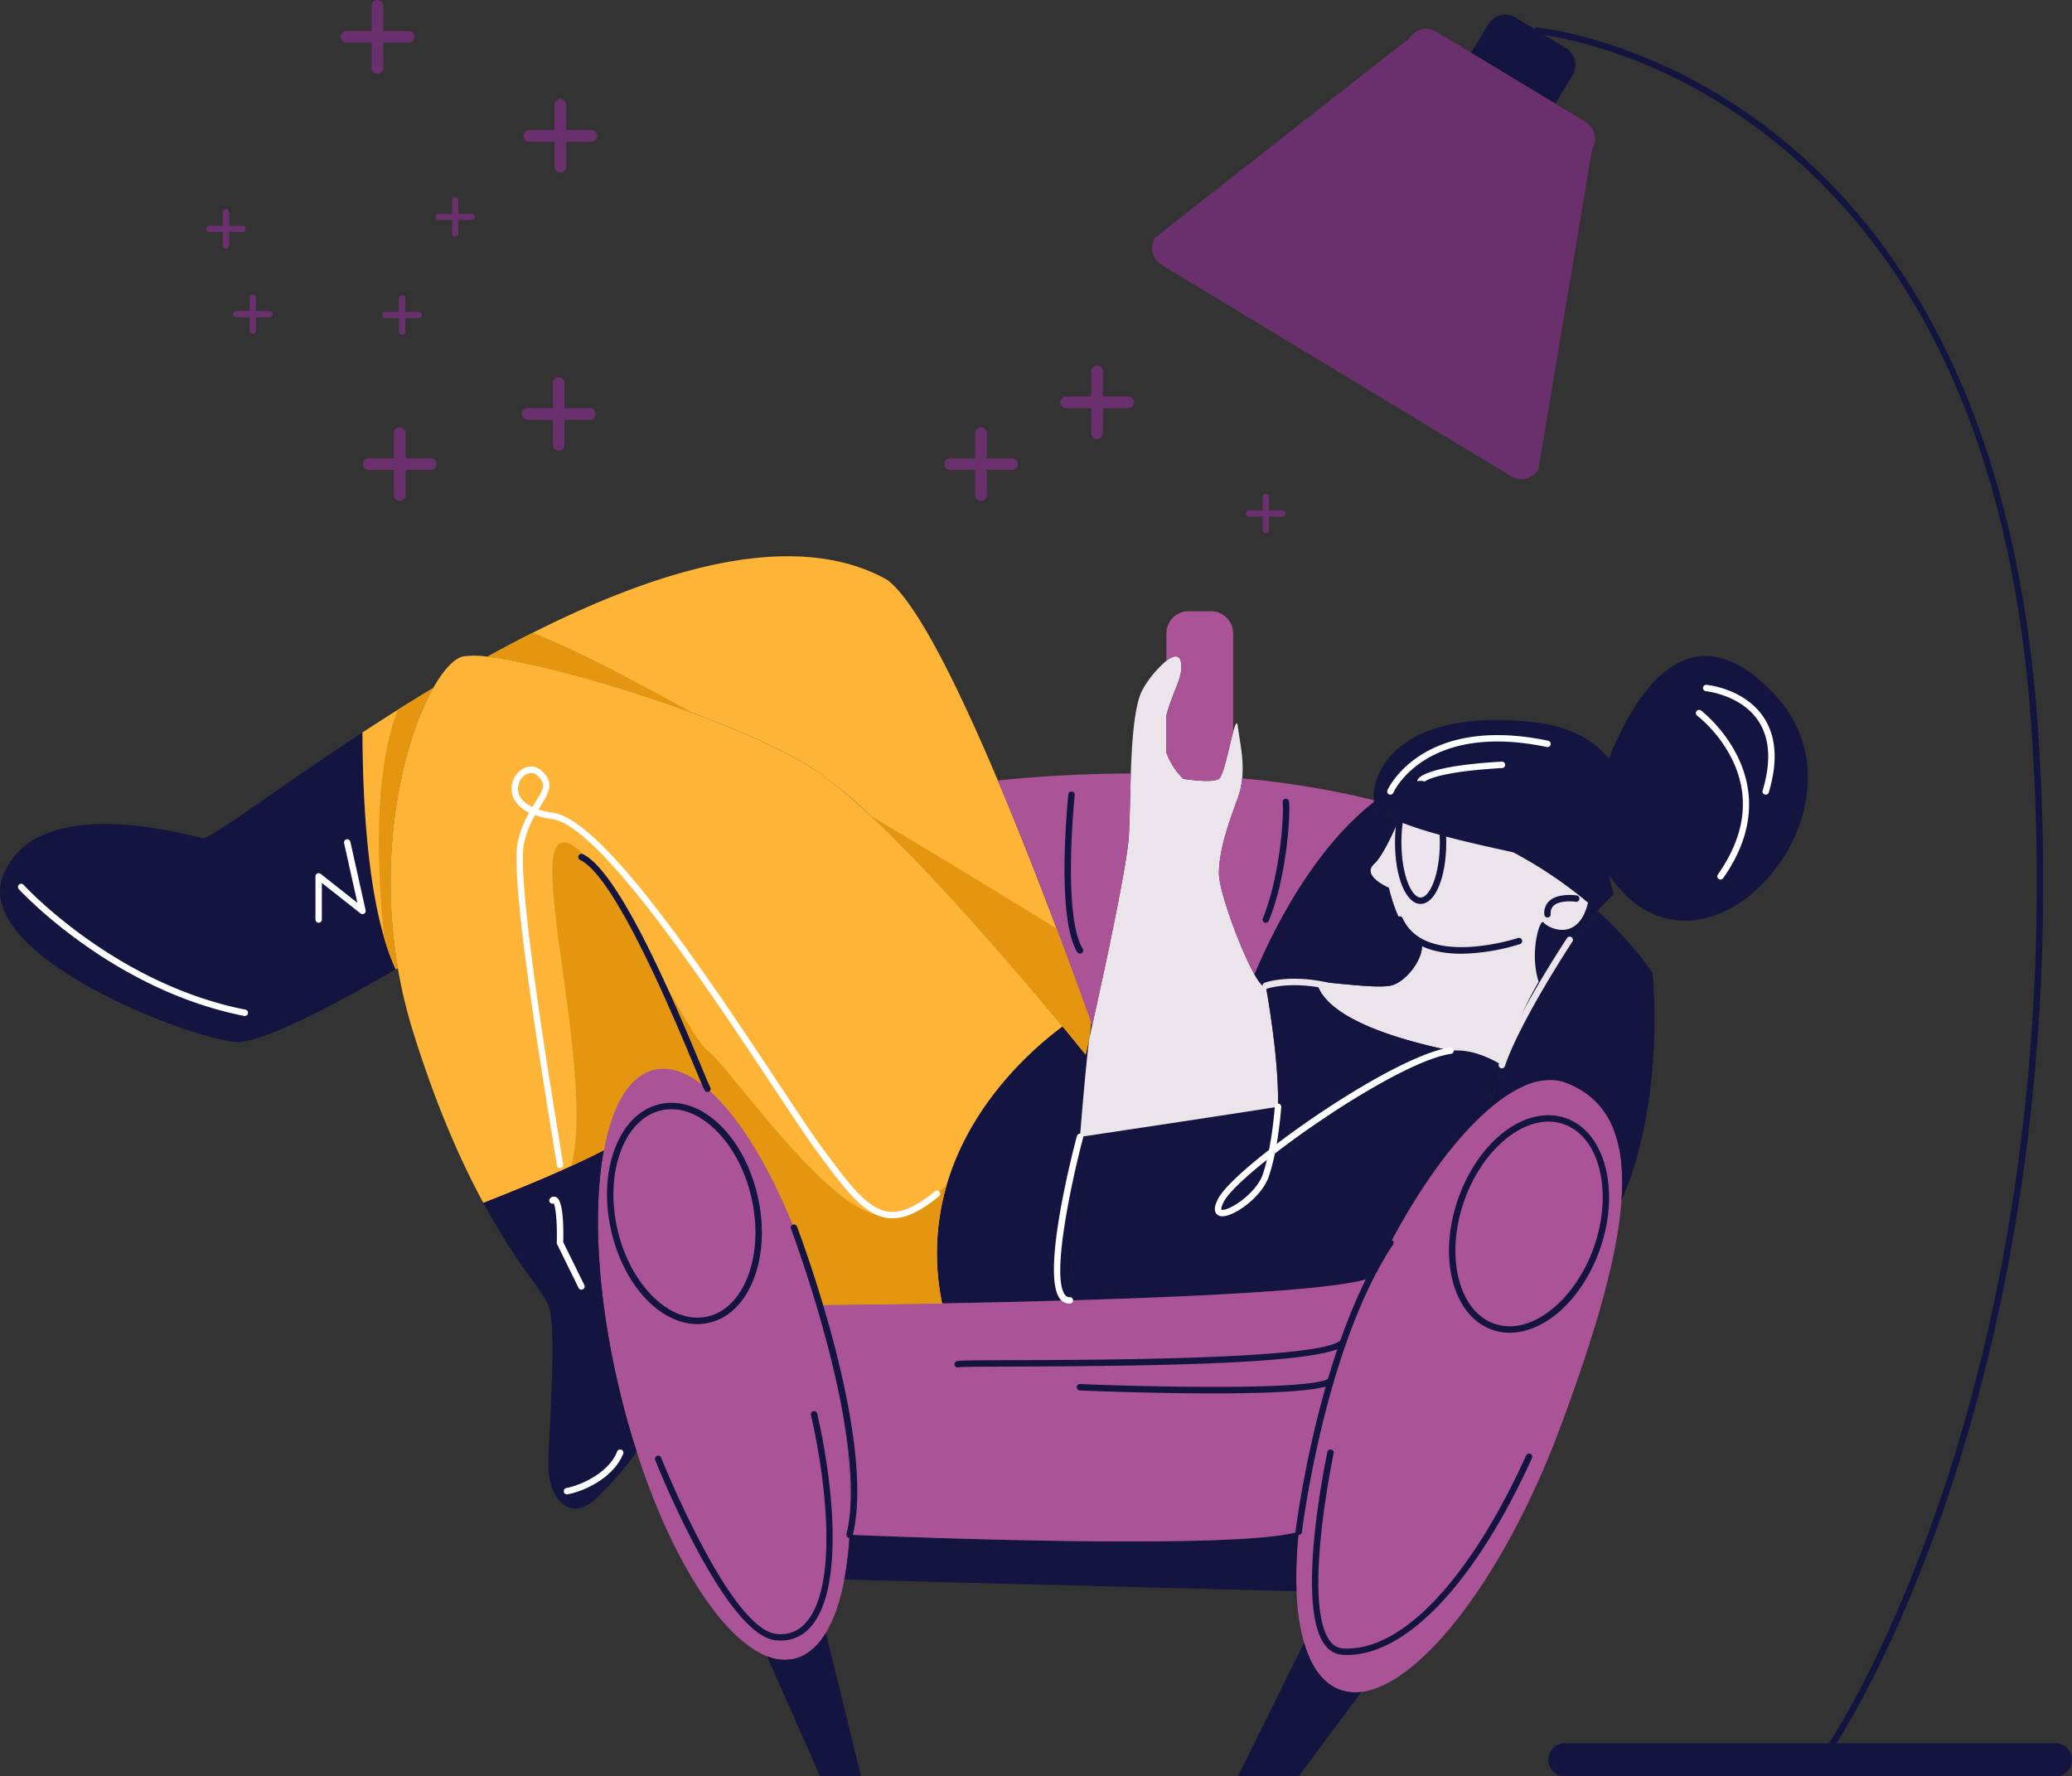 <svg id="vectorove-31" xmlns="http://www.w3.org/2000/svg" width="588.656" height="504.71" viewBox="0 0 588.656 504.71">
  <rect x="0" y="0" width="588.656" height="504.71" fill="#333333" stroke="none"/>
  <g id="Group_16005" data-name="Group 16005" transform="translate(96.757 0)">
    <path id="Path_9161" data-name="Path 9161" d="M238.973,188.414v7.139h-7.138a1.66,1.66,0,0,0,0,3.319h7.138v7.141a1.661,1.661,0,0,0,3.322,0v-7.141h7.139a1.66,1.66,0,1,0,0-3.319H242.3v-7.139a1.661,1.661,0,0,0-3.322,0Z" transform="translate(-230.177 -186.754)" fill="#69306d"/>
  </g>
  <g id="Group_16006" data-name="Group 16006" transform="translate(148.271 107.154)">
    <path id="Path_9162" data-name="Path 9162" d="M333.606,385.254v7.138h-7.141a1.66,1.66,0,0,0,0,3.32h7.141v7.141a1.66,1.66,0,0,0,3.32,0v-7.141h7.141a1.66,1.66,0,0,0,0-3.32h-7.141v-7.138a1.66,1.66,0,0,0-3.32,0Z" transform="translate(-324.807 -383.595)" fill="#69306d"/>
  </g>
  <g id="Group_16007" data-name="Group 16007" transform="translate(268.233 121.406)">
    <path id="Path_9163" data-name="Path 9163" d="M553.975,411.435v7.138h-7.141a1.66,1.66,0,0,0,0,3.32h7.141v7.14a1.66,1.66,0,0,0,3.32,0v-7.14h7.141a1.66,1.66,0,0,0,0-3.32H557.3v-7.138a1.66,1.66,0,0,0-3.32,0Z" transform="translate(-545.176 -409.776)" fill="#69306d"/>
  </g>
  <g id="Group_16008" data-name="Group 16008" transform="translate(148.736 28.142)">
    <path id="Path_9164" data-name="Path 9164" d="M334.46,240.109v7.139h-7.138a1.66,1.66,0,1,0,0,3.32h7.138v7.139a1.66,1.66,0,1,0,3.32,0v-7.139h7.141a1.66,1.66,0,0,0,0-3.32H337.78v-7.139a1.66,1.66,0,0,0-3.32,0Z" transform="translate(-325.661 -238.45)" fill="#69306d"/>
  </g>
  <g id="Group_16009" data-name="Group 16009" transform="translate(301.205 103.852)">
    <path id="Path_9165" data-name="Path 9165" d="M614.545,379.187v7.139h-7.138a1.66,1.66,0,1,0,0,3.32h7.138v7.139a1.66,1.66,0,1,0,3.32,0v-7.139h7.141a1.66,1.66,0,0,0,0-3.32h-7.141v-7.139a1.66,1.66,0,0,0-3.32,0Z" transform="translate(-605.746 -377.528)" fill="#69306d"/>
  </g>
  <g id="Group_16010" data-name="Group 16010" transform="translate(103.094 121.406)">
    <path id="Path_9166" data-name="Path 9166" d="M253.937,429.033V421.9h7.141a1.66,1.66,0,0,0,0-3.32h-7.141v-7.141a1.66,1.66,0,0,0-3.32,0v7.141h-7.14a1.66,1.66,0,0,0,0,3.32h7.14v7.138a1.66,1.66,0,0,0,3.32,0Z" transform="translate(-241.817 -409.776)" fill="#69306d"/>
  </g>
  <g id="Group_16011" data-name="Group 16011" transform="translate(123.728 55.993)">
    <path id="Path_9167" data-name="Path 9167" d="M290.06,294.334h-3.833V290.5a.891.891,0,0,0-1.782,0v3.832h-3.833a.891.891,0,0,0,0,1.783h3.833v3.832a.891.891,0,1,0,1.782,0v-3.832h3.833a.891.891,0,0,0,0-1.783Z" transform="translate(-279.722 -289.612)" fill="#69306d"/>
  </g>
  <g id="Group_16012" data-name="Group 16012" transform="translate(354.001 140.292)">
    <path id="Path_9168" data-name="Path 9168" d="M713.069,449.19h-3.833v-3.832a.891.891,0,0,0-1.782,0v3.832h-3.833a.891.891,0,0,0,0,1.783h3.833v3.832a.891.891,0,1,0,1.782,0v-3.832h3.833a.891.891,0,0,0,0-1.783Z" transform="translate(-702.731 -444.468)" fill="#69306d"/>
  </g>
  <g id="Group_16013" data-name="Group 16013" transform="translate(66.206 83.646)">
    <path id="Path_9169" data-name="Path 9169" d="M184.393,345.134h-3.832V341.3a.891.891,0,0,0-1.782,0v3.833h-3.833a.891.891,0,0,0,0,1.782h3.833v3.833a.891.891,0,0,0,1.782,0v-3.833h3.832a.891.891,0,0,0,0-1.782Z" transform="translate(-174.055 -340.411)" fill="#69306d"/>
  </g>
  <g id="Group_16014" data-name="Group 16014" transform="translate(108.622 83.895)">
    <path id="Path_9170" data-name="Path 9170" d="M262.311,345.593h-3.833v-3.832a.891.891,0,1,0-1.782,0v3.832h-3.833a.891.891,0,1,0,0,1.782H256.7v3.833a.891.891,0,0,0,1.782,0v-3.833h3.833a.891.891,0,0,0,0-1.782Z" transform="translate(-251.972 -340.869)" fill="#69306d"/>
  </g>
  <g id="Group_16015" data-name="Group 16015" transform="translate(58.556 59.395)">
    <path id="Path_9171" data-name="Path 9171" d="M160.894,302.367h3.832V306.2a.891.891,0,0,0,1.782,0v-3.833h3.833a.891.891,0,0,0,0-1.782h-3.833v-3.833a.891.891,0,0,0-1.782,0v3.833h-3.832a.891.891,0,0,0,0,1.782Z" transform="translate(-160.003 -295.861)" fill="#69306d"/>
  </g>
  <g id="Group_16016" data-name="Group 16016" transform="translate(169.877 303.62)">
    <path id="Path_9172" data-name="Path 9172" d="M435.994,876.942a97.006,97.006,0,0,1-1.484,12.635c-.009.028-.009.064-.019.091-1.174,6.181-2.931,11.315-5.262,15.148-2.394,3.951-5.389,6.51-8.939,7.356a12.829,12.829,0,0,1-7.756-.728c-12.772-4.989-27.219-27.6-37.041-58.143v-.009c-1.821-5.644-3.486-11.57-4.943-17.706-6.272-26.345-7.537-50.878-4.406-67.829,2.358-12.79,7.219-21.265,14.292-22.95,4.715-1.129,9.913.892,15.184,5.426,0,.009.009.009.009.018l.027.027c.191.163.373.328.556.483,11.607,10.4,23.514,32.882,31.415,60.874,0,.009.009.027.009.036.9,3.167,1.747,6.418,2.531,9.722C435.056,841.921,436.9,861.348,435.994,876.942Z" transform="translate(-364.498 -744.499)" fill="#aa5397"/>
  </g>
  <g id="Group_16017" data-name="Group 16017" transform="translate(368.263 306.816)">
    <path id="Path_9173" data-name="Path 9173" d="M821.33,784.642v.01c-1.183,16.667-7.746,38.506-17.278,64.142-15.7,42.23-39.581,73.364-56.614,75.466a12.929,12.929,0,0,1-6.163-.647c-4.743-1.765-8.111-6.445-10.114-13.318-.264-.892-.5-1.83-.719-2.8A67.653,67.653,0,0,1,729,895.657a120.52,120.52,0,0,1,.619-16.732c.009-.064.009-.127.018-.191,1.611-15.576,5.935-33.873,12.972-52.78,2.594-6.965,5.407-13.638,8.375-19.919l.009-.009c9.74-20.637,21.165-37.141,31.87-46.663.337-.3.692-.6,1.038-.9.6-.51,1.193-.992,1.784-1.456a38.1,38.1,0,0,1,7.565-4.734,17.684,17.684,0,0,1,9.149-1.829,12.035,12.035,0,0,1,2.412.492c.192.063.391.127.583.2a24.175,24.175,0,0,1,7.565,4.406c.155.146.309.283.464.419a22.649,22.649,0,0,1,5.671,8.485,37.144,37.144,0,0,1,2.312,11.3v.009A63.113,63.113,0,0,1,821.33,784.642Z" transform="translate(-728.93 -750.372)" fill="#aa5397"/>
  </g>
  <g id="Group_16018" data-name="Group 16018" transform="translate(303.941 298.459)">
    <path id="Path_9174" data-name="Path 9174" d="M733.5,739.186a120.953,120.953,0,0,0-3.432,12.28c-.346.3-.7.6-1.038.9-10.7,9.522-22.13,26.026-31.87,46.663l-.009.009c-4.789,3.733-46.929,5.826-86.382,6.982.355-10.741,1.5-29.094,2.886-46.444,15.776-2.366,41.984-6.308,56.259-8.566a42.3,42.3,0,0,1-1.3,10.505c-4.26,14.6,26.017-24.8,50.378-26.445a19.665,19.665,0,0,1,7.519.865c1.028.337,2,.7,2.9,1.093A26.867,26.867,0,0,1,733.5,739.186Z" transform="translate(-610.771 -735.019)" fill="#141440"/>
  </g>
  <g id="Group_16019" data-name="Group 16019" transform="translate(266.183 291.628)">
    <path id="Path_9175" data-name="Path 9175" d="M584.63,726.168c-.874,7.729-1.766,17.542-2.576,27.692-1.383,17.351-2.53,35.7-2.886,46.445-12.836.383-25.389.656-36.286.856-8.684-42.977,23.468-70.751,34.228-78.69,4.1,4.953,6.545,8,6.545,8S584.029,728.871,584.63,726.168Z" transform="translate(-541.411 -722.471)" fill="#141440"/>
  </g>
  <g id="Group_16020" data-name="Group 16020" transform="translate(239.871 435.179)">
    <path id="Path_9176" data-name="Path 9176" d="M622.16,986.363a120.53,120.53,0,0,0-.619,16.732l-128.466-3.313c.009-.028.009-.064.019-.091a97.1,97.1,0,0,0,1.484-12.635c17.278.729,110.141,4.352,127.6-.883C622.169,986.236,622.169,986.3,622.16,986.363Z" transform="translate(-493.075 -986.172)" fill="#141440"/>
  </g>
  <g id="Group_16021" data-name="Group 16021" transform="translate(217.914 463.936)">
    <path id="Path_9177" data-name="Path 9177" d="M479.468,1079.773H467.843l-15.1-34.147a12.828,12.828,0,0,0,7.756.728c3.55-.846,6.545-3.405,8.939-7.355Z" transform="translate(-452.741 -1038.999)" fill="#141440"/>
  </g>
  <g id="Group_16022" data-name="Group 16022" transform="translate(217.494 470.349)">
    <path id="Path_9178" data-name="Path 9178" d="M451.978,1051.19l-.009-.019.822-.391Z" transform="translate(-451.969 -1050.78)" fill="#ebe5eb"/>
  </g>
  <g id="Group_16023" data-name="Group 16023" transform="translate(351.678 466.74)">
    <path id="Path_9179" data-name="Path 9179" d="M733.557,1058.114l-17.816,24.006H698.464l18.816-37.97c2,6.873,5.371,11.553,10.114,13.318A12.938,12.938,0,0,0,733.557,1058.114Z" transform="translate(-698.464 -1044.15)" fill="#141440"/>
  </g>
  <g id="Group_16024" data-name="Group 16024" transform="translate(233.008 362.48)">
    <path id="Path_9180" data-name="Path 9180" d="M637.782,852.625c-2.968,6.281-5.781,12.954-8.375,19.919-7.038,18.907-11.362,37.2-12.972,52.78-17.461,5.235-110.323,1.612-127.6.883.91-15.594-.937-35.02-5.826-55.548-.783-3.3-1.63-6.555-2.531-9.722,0-.01-.009-.028-.009-.036,7.5-.064,21.12-.191,34.647-.437,10.9-.2,23.45-.473,36.286-.856C590.854,858.451,632.993,856.358,637.782,852.625Z" transform="translate(-480.468 -852.625)" fill="#aa5397"/>
  </g>
  <g id="Group_16025" data-name="Group 16025" transform="translate(110.952 186.291)">
    <path id="Path_9181" data-name="Path 9181" d="M447.184,634.306c-7.62,5.618-25.953,21.175-32.926,45.026a69.279,69.279,0,0,0-1.3,33.664c-13.528.246-27.146.373-34.647.437-7.9-27.993-19.809-50.478-31.415-60.874-.182-.155-.364-.319-.556-.483l-.027-.027c0-.009-.009-.009-.009-.018-5.271-4.534-10.469-6.555-15.184-5.426-7.074,1.684-11.935,10.16-14.292,22.949-2.795,1.448-5.945,2.959-9.24,4.46-8.767,4-18.525,7.929-24.961,10.442-6.191-11.415-13.218-27.009-19.918-48.466a139.689,139.689,0,0,1-3.95-15.84c0-.009-.009-.009-.009-.017-.146-.8-.292-1.612-.428-2.413-5.863-34.273,1.793-64.943,10.05-79.562,2.949-5.217,5.963-8.394,8.475-8.967a23.357,23.357,0,0,1,6.918.073c20.2,2.331,71.133,18,92.808,32C396.151,573.915,432.382,616.455,447.184,634.306Z" transform="translate(-256.253 -528.969)" fill="#feb437"/>
  </g>
  <g id="Group_16026" data-name="Group 16026" transform="translate(156.943 239.337)">
    <path id="Path_9182" data-name="Path 9182" d="M451.449,757.394c-13.528.246-27.146.373-34.647.437-7.9-27.993-19.809-50.478-31.415-60.874-.182-.155-.364-.319-.556-.483l-.027-.027c0-.009-.009-.009-.009-.018-5.271-4.534-10.469-6.555-15.184-5.426-7.074,1.684-11.935,10.16-14.292,22.95-2.795,1.447-5.945,2.959-9.24,4.46,6.627-24.67-11.306-87.537-3.186-91.734,9.021-4.652,34.866,53.227,41.9,58.852s34.839,46.855,50.132,46.855c7.337,0,13.454-4.242,17.824-8.657A69.3,69.3,0,0,0,451.449,757.394Z" transform="translate(-340.738 -626.413)" fill="#e59610"/>
  </g>
  <g id="Group_16027" data-name="Group 16027" transform="translate(137.323 326.877)">
    <path id="Path_9183" data-name="Path 9183" d="M348.246,872.758v.009c-.164.264-3.113,5-11,12.845-8.111,8.084-14.1,0-14.1-8.749s2.695-39.054,0-45.725c-1.621-4.025-9.094-11.752-18.452-29.013,8.857-3.45,23.978-9.594,34.2-14.9-3.131,16.951-1.866,41.483,4.406,67.829C344.759,861.188,346.425,867.114,348.246,872.758Z" transform="translate(-304.696 -787.223)" fill="#141440"/>
  </g>
  <g id="Group_16028" data-name="Group 16028" transform="translate(164.286 242.589)">
    <path id="Path_9184" data-name="Path 9184" d="M390.926,700.054a.888.888,0,0,1-.732-.382c-.293-.421-.943-1.954-2.875-6.587-6.189-14.84-22.631-54.258-32.571-58.963a.91.91,0,0,1,.779-1.646c10.572,5,26.62,43.479,33.472,59.908,1.316,3.156,2.453,5.881,2.692,6.253a.915.915,0,0,1-.765,1.418Z" transform="translate(-354.227 -632.388)" fill="#141440"/>
  </g>
  <g id="Group_16029" data-name="Group 16029" transform="translate(0 208.097)">
    <path id="Path_9185" data-name="Path 9185" d="M164.86,636.327c-12.781,7.446-36.622,20.674-44.842,20.646-11.443-.036-76.077-24.206-66.646-47.464s50.487-11.817,56.55-10.469c2.194.49,20.346-13.555,45.5-30.014C155.475,591.092,157.213,619.776,164.86,636.327Z" transform="translate(-52.436 -569.026)" fill="#141440"/>
  </g>
  <g id="Group_16030" data-name="Group 16030" transform="translate(102.984 195.479)">
    <path id="Path_9186" data-name="Path 9186" d="M251.648,625.41c-.191.118-.392.237-.592.355a64.5,64.5,0,0,1-3.287-9c-4.879-16.74-6.108-39.836-6.154-58.3q4.848-3.167,10.023-6.427,4.9-3.086,10.059-6.19C253.442,560.467,245.786,591.136,251.648,625.41Z" transform="translate(-241.616 -545.847)" fill="#feb437"/>
  </g>
  <g id="Group_16031" data-name="Group 16031" transform="translate(138.46 158.04)">
    <path id="Path_9187" data-name="Path 9187" d="M478.3,609.5v.018c-.191,1.494-.373,3.1-.565,4.807-.009.009-.009.018-.009.036-.6,2.7-.974,4.305-.974,4.305s-2.449-3.05-6.545-8c-11.306-13.636-35.129-41.693-54.474-59.818a125.36,125.36,0,0,0-16.141-13.227c-8.3-5.363-20.9-10.969-34.419-15.986-21.766-8.065-45.926-14.574-58.389-16.013,4.233-2.34,8.539-4.616,12.872-6.8,35.858-18.08,74.374-29.813,100.709-15.057,8.3,6.172,20.2,30.35,31.443,57,5.963,14.11,11.743,28.912,16.714,42.1C472.366,593.064,475.724,602.294,478.3,609.5Z" transform="translate(-306.785 -477.072)" fill="#feb437"/>
  </g>
  <g id="Group_16032" data-name="Group 16032" transform="translate(390.229 186.401)">
    <path id="Path_9188" data-name="Path 9188" d="M839.06,595.135a38.147,38.147,0,0,1-2.941-3.786s.528,2.021,1.311,5.489c-1.075,1.129-2.55,2.658-4.543,4.743-2.03,2.121-4.624,4.824-7.9,8.248a65.207,65.207,0,0,0-8.785,11.925c-2.713-8.238.337-18.261,1.375-16.905,1.32,1.7,9.9,5.736,12.617-5.616a122.594,122.594,0,0,0-21.229-14.291c-8.157-1.821-23.7-5.062-32.7-8.886-3.932-1.666-6.618-3.45-6.882-5.271-.009-.054-.018-.109-.028-.172V570.6a.843.843,0,0,1-.045-.511c-.565-7.856,7.019-26.117,44.87-22.2,10.869,1.129,17.715,5.179,21.948,10.432,6.536-16.341,22.23-45.226,47.428-17.833C912.287,571.713,866.288,626.1,839.06,595.135Z" transform="translate(-769.282 -529.171)" fill="#141440"/>
  </g>
  <g id="Group_16033" data-name="Group 16033" transform="translate(374.009 233.285)">
    <path id="Path_9189" data-name="Path 9189" d="M816.617,638.474c-2.713,11.352-11.3,7.319-12.617,5.616-1.038-1.355-4.087,8.667-1.375,16.905-1.12,1.912-2.185,3.888-3.186,5.881a137,137,0,0,0-7.292,17.76,26.9,26.9,0,0,0-4.088-2.157c-.9-.392-1.875-.756-2.9-1.093a19.666,19.666,0,0,0-7.519-.865c-28.839-6.063-36.859-13.81-38.152-19.636,8.666.756,18.625,2.085,21.766.974,5.708-2.021,11.115-12.117,6.4-13.464s-7.611-14.138-7.611-14.138-7.873-3.369-4.232-6.727c2.33-2.157,5.152-8.184,6.882-12.235,9,3.824,24.542,7.065,32.7,8.886A122.689,122.689,0,0,1,816.617,638.474Z" transform="translate(-739.485 -615.296)" fill="#ebe5eb"/>
  </g>
  <g id="Group_16034" data-name="Group 16034" transform="translate(306.825 186.513)">
    <path id="Path_9190" data-name="Path 9190" d="M672.329,657.314c-14.274,2.258-40.483,6.2-56.259,8.566.811-10.15,1.7-19.963,2.576-27.692,0-.018,0-.028.009-.036.255-1.129.556-2.458.883-3.942,3.313-14.875,9.922-45.362,10.423-53.909.273-4.579.328-11.088.547-17.678.337-9.9,1.065-20.018,3.487-24.061a30.384,30.384,0,0,1,6.618-7.965c2.121-1.62,3.823-1.811,4.161.565.61,4.3-2.139,7.474-4.161,14.947v10.578a19.928,19.928,0,0,0,3.614,6.173,15.774,15.774,0,0,0,1.211,1.284s8.084,1.347,10.105,0a1.762,1.762,0,0,0,.492-.638c1.2-2.2,2.549-8.976,3.55-12.672.619-2.285,1.1-3.4,1.338-1.5.51,4.042,1.765,9.221,1.229,14.683a22.159,22.159,0,0,1-1.229,5.517c-2.686,7.4-5.38,14.811-5.38,21.539,0,4.879,6,21.411,10.087,28.62,1.42,2.522,2.612,3.905,3.231,3.231C670.6,632.835,672.547,646.573,672.329,657.314Z" transform="translate(-616.07 -529.377)" fill="#ebe5eb"/>
  </g>
  <g id="Group_16035" data-name="Group 16035" transform="translate(359.616 278.425)">
    <path id="Path_9191" data-name="Path 9191" d="M765.59,718.3c-24.361,1.647-54.638,41.047-50.378,26.445a42.33,42.33,0,0,0,1.3-10.505c.218-10.742-1.729-24.479-3.469-34.393a.643.643,0,0,0,.146-.209c.91-1.821,7.145-1.593,14.247-.974C728.731,704.494,736.751,712.24,765.59,718.3Z" transform="translate(-713.046 -698.217)" fill="#141440"/>
  </g>
  <g id="Group_16036" data-name="Group 16036" transform="translate(356.385 227.842)">
    <path id="Path_9192" data-name="Path 9192" d="M746.5,657.3c-3.141,1.111-13.1-.218-21.766-.974-7.1-.618-13.336-.846-14.247.974a.641.641,0,0,1-.146.209c-.619.674-1.812-.709-3.231-3.231.555-1.329,1.174-2.74,1.838-4.215v-.009c6.218-13.737,16.887-32.836,32.08-44.761.009.063.018.118.028.172.263,1.821,2.949,3.6,6.882,5.271-1.729,4.051-4.551,10.078-6.882,12.235-3.641,3.359,4.232,6.727,4.232,6.727s2.9,12.79,7.611,14.138S752.208,655.284,746.5,657.3Z" transform="translate(-707.11 -605.297)" fill="#141440"/>
  </g>
  <g id="Group_16037" data-name="Group 16037" transform="translate(346.298 221.151)">
    <path id="Path_9193" data-name="Path 9193" d="M732.586,599.688v.009c-15.193,11.925-25.862,31.024-32.08,44.761v.009c-.664,1.475-1.283,2.886-1.838,4.215-4.088-7.21-10.087-23.742-10.087-28.62,0-6.728,2.695-14.138,5.38-21.538a22.172,22.172,0,0,0,1.229-5.517,253.621,253.621,0,0,1,37.351,6.172C732.55,599.351,732.568,599.524,732.586,599.688Z" transform="translate(-688.581 -593.006)" fill="#aa5397"/>
  </g>
  <g id="Group_16038" data-name="Group 16038" transform="translate(423.239 258.812)">
    <path id="Path_9194" data-name="Path 9194" d="M867.344,744.463a63.443,63.443,0,0,0,.082-8.893v-.009a37.142,37.142,0,0,0-2.312-11.3,22.653,22.653,0,0,0-5.671-8.485c-.155-.136-.31-.273-.464-.419a24.175,24.175,0,0,0-7.565-4.406c-.191-.073-.391-.137-.582-.2a12.032,12.032,0,0,0-2.412-.492,17.69,17.69,0,0,0-9.149,1.829,38.084,38.084,0,0,0-7.565,4.734c-.591.464-1.183.947-1.784,1.456A120.918,120.918,0,0,1,833.353,706a137,137,0,0,1,7.292-17.76c1-1.993,2.066-3.968,3.186-5.881a65.207,65.207,0,0,1,8.785-11.925c3.277-3.423,5.872-6.127,7.9-8.248q3.591,3.223,6.892,6.791a101.155,101.155,0,0,1,8.767,10.842S880.035,715.533,867.344,744.463Z" transform="translate(-829.921 -662.188)" fill="#141440"/>
  </g>
  <g id="Group_16039" data-name="Group 16039" transform="translate(283.485 219.759)">
    <path id="Path_9195" data-name="Path 9195" d="M610.973,590.448c-.219,6.59-.273,13.1-.547,17.678-.5,8.548-7.11,39.035-10.423,53.909-.1-.292-.21-.565-.319-.865v-.018c-5.926-16.532-15.922-43.723-26.491-68.73C582.871,591.431,596,590.484,610.973,590.448Z" transform="translate(-573.194 -590.448)" fill="#aa5397"/>
  </g>
  <g id="Group_16040" data-name="Group 16040" transform="translate(439.874 495.282)">
    <path id="Path_9196" data-name="Path 9196" d="M1009.261,1101.294a4.712,4.712,0,0,1-4.713,4.713H865.191a4.712,4.712,0,0,1-4.713-4.713h0a4.712,4.712,0,0,1,4.713-4.713h139.357a4.713,4.713,0,0,1,4.713,4.713Z" transform="translate(-860.478 -1096.581)" fill="#141440"/>
  </g>
  <g id="Group_16041" data-name="Group 16041" transform="translate(435.857 7.815)">
    <path id="Path_9197" data-name="Path 9197" d="M937.9,689.485a.91.91,0,0,1-.754-1.418c.176-.262,17.811-26.768,33.576-75.571,14.55-45.039,30.436-118.823,23.495-214.551-5.264-72.6-28.59-126.959-69.33-161.575-31.17-26.485-62.225-32.3-71-33.446a.91.91,0,0,1,.236-1.805c8.9,1.167,40.393,7.057,71.942,33.864,18.252,15.509,33.27,35.373,44.636,59.038,13.915,28.976,22.438,63.9,25.332,103.793,6.965,96.063-8.992,170.116-23.6,215.324-15.845,49.019-33.594,75.683-33.772,75.947A.913.913,0,0,1,937.9,689.485Z" transform="translate(-853.099 -201.111)" fill="#141440"/>
  </g>
  <g id="Group_16042" data-name="Group 16042" transform="translate(417.95 4.179)">
    <path id="Path_9198" data-name="Path 9198" d="M849.008,211.613l-4.888,8.084-23.914-14.456,4.888-8.084a5.631,5.631,0,0,1,7.738-1.911l6.181,3.732h.009l8.084,4.9A5.638,5.638,0,0,1,849.008,211.613Z" transform="translate(-820.205 -194.432)" fill="#141440"/>
  </g>
  <g id="Group_16043" data-name="Group 16043" transform="translate(327.305 8.191)">
    <path id="Path_9199" data-name="Path 9199" d="M778.719,235.963l-15.275,91.051a5.633,5.633,0,0,1-7.738,1.911l-99.29-60.036a5.634,5.634,0,0,1-1.912-7.738l72.207-56.631a5.631,5.631,0,0,1,7.738-1.9l9.887,5.981,23.914,14.456,8.557,5.172A5.631,5.631,0,0,1,778.719,235.963Z" transform="translate(-653.69 -201.801)" fill="#69306d"/>
  </g>
  <g id="Group_16044" data-name="Group 16044" transform="translate(331.368 173.659)">
    <path id="Path_9200" data-name="Path 9200" d="M680.127,512.081v27.993c-1,3.7-2.349,10.469-3.55,12.672a1.762,1.762,0,0,1-.492.637c-2.021,1.347-10.105,0-10.105,0a15.682,15.682,0,0,1-1.211-1.284,19.911,19.911,0,0,1-3.614-6.173V535.348c2.021-7.474,4.77-10.65,4.161-14.947-.337-2.376-2.039-2.185-4.161-.564v-7.756a6.323,6.323,0,0,1,6.327-6.318H673.8A6.323,6.323,0,0,1,680.127,512.081Z" transform="translate(-661.155 -505.763)" fill="#aa5397"/>
  </g>
  <g id="Group_16045" data-name="Group 16045" transform="translate(107.628 195.48)">
    <path id="Path_9201" data-name="Path 9201" d="M265.585,545.848c-8.256,14.62-15.912,45.289-10.05,79.562-.191.118-.392.237-.592.355a64.493,64.493,0,0,1-3.287-9c-3.249-32.1-.928-52.08,3.869-64.724Q260.429,548.952,265.585,545.848Z" transform="translate(-250.147 -545.848)" fill="#e59610"/>
  </g>
  <g id="Group_16046" data-name="Group 16046" transform="translate(138.46 179.786)">
    <path id="Path_9202" data-name="Path 9202" d="M319.658,517.018c10.132,3.814,26.782,12.417,45.516,22.812-21.766-8.065-45.926-14.574-58.389-16.013C311.019,521.478,315.324,519.2,319.658,517.018Z" transform="translate(-306.785 -517.018)" fill="#e59610"/>
  </g>
  <g id="Group_16047" data-name="Group 16047" transform="translate(247.409 231.811)">
    <path id="Path_9203" data-name="Path 9203" d="M569.49,671.241v.018c-.191,1.494-.373,3.1-.565,4.807-.009.009-.009.018-.009.036-.6,2.7-.974,4.305-.974,4.305s-2.449-3.05-6.546-8c-11.306-13.636-35.129-41.693-54.474-59.818,22.694,13.491,42.822,25.862,52.79,32.026C563.555,654.809,566.913,664.04,569.49,671.241Z" transform="translate(-506.923 -612.588)" fill="#e59610"/>
  </g>
  <g id="Group_16048" data-name="Group 16048" transform="translate(438.732 254.276)">
    <path id="Path_9204" data-name="Path 9204" d="M859.3,660.267a.91.91,0,0,1-.907-.854,4.582,4.582,0,0,1,1.424-3.855c2.538-2.326,7.566-1.6,7.779-1.571a.91.91,0,0,1-.269,1.8c-1.214-.181-4.709-.33-6.282,1.114a2.816,2.816,0,0,0-.835,2.4.91.91,0,0,1-.852.965Z" transform="translate(-858.382 -653.856)" fill="#141440"/>
  </g>
  <g id="Group_16049" data-name="Group 16049" transform="translate(396.755 260.347)">
    <path id="Path_9205" data-name="Path 9205" d="M799.657,675.637c-7.317,0-14.982-1.988-18.305-9.344a.91.91,0,1,1,1.659-.75c6.415,14.192,32.519,5.709,32.782,5.621a.911.911,0,0,1,.574,1.728A59.27,59.27,0,0,1,799.657,675.637Z" transform="translate(-781.27 -665.008)" fill="#141440"/>
  </g>
  <g id="Group_16050" data-name="Group 16050" transform="translate(368.064 352.201)">
    <path id="Path_9206" data-name="Path 9206" d="M729.477,917.631a.957.957,0,0,1-.11-.006.91.91,0,0,1-.8-1.012c.063-.526,6.531-52.925,26.182-82.464a.91.91,0,0,1,1.516,1.008c-19.409,29.176-25.828,81.151-25.89,81.673A.91.91,0,0,1,729.477,917.631Z" transform="translate(-728.565 -833.743)" fill="#141440"/>
  </g>
  <g id="Group_16051" data-name="Group 16051" transform="translate(224.643 347.852)">
    <path id="Path_9207" data-name="Path 9207" d="M481.833,914.874a.919.919,0,0,1-.216-.026.91.91,0,0,1-.67-1.1c6.62-27.28-15.561-86.169-15.786-86.762a.91.91,0,0,1,1.7-.647c.927,2.438,22.606,60.009,15.853,87.838A.909.909,0,0,1,481.833,914.874Z" transform="translate(-465.102 -825.754)" fill="#141440"/>
  </g>
  <g id="Group_16052" data-name="Group 16052" transform="translate(172.453 313.331)">
    <path id="Path_9208" data-name="Path 9208" d="M394.92,825.2c-10.792,0-21.124-11.271-24.567-26.8-1.826-8.236-1.415-16.465,1.158-23.169,2.623-6.834,7.177-11.286,12.823-12.538a14.789,14.789,0,0,1,3.195-.349c10.793,0,21.125,11.271,24.568,26.8,1.826,8.236,1.415,16.465-1.158,23.169-2.623,6.833-7.177,11.286-12.823,12.537A14.73,14.73,0,0,1,394.92,825.2Zm-7.391-61.035a12.953,12.953,0,0,0-2.8.305c-5.029,1.115-9.12,5.168-11.517,11.413-2.447,6.374-2.831,14.23-1.081,22.122,3.207,14.465,13,25.374,22.79,25.374a12.963,12.963,0,0,0,2.8-.306c5.029-1.115,9.12-5.168,11.516-11.413,2.447-6.374,2.831-14.231,1.081-22.123C407.112,775.068,397.314,764.161,387.529,764.161Z" transform="translate(-369.23 -762.34)" fill="#141440"/>
  </g>
  <g id="Group_16053" data-name="Group 16053" transform="translate(411.659 316.855)">
    <path id="Path_9209" data-name="Path 9209" d="M825.874,830.606a14.9,14.9,0,0,1-4.891-.814c-5.465-1.891-9.477-6.837-11.3-13.927-1.787-6.955-1.25-15.176,1.51-23.149,4.872-14.074,15.45-23.9,25.725-23.9a14.9,14.9,0,0,1,4.891.814c11.14,3.856,15.531,20.489,9.789,37.076C846.727,820.777,836.148,830.606,825.874,830.606Zm11.045-59.973c-9.36,0-19.456,9.538-24.005,22.678-2.644,7.639-3.164,15.488-1.466,22.1,1.664,6.479,5.262,10.974,10.131,12.66a13.111,13.111,0,0,0,4.3.714c9.36,0,19.456-9.538,24-22.678,5.414-15.639,1.527-31.232-8.664-34.76A13.1,13.1,0,0,0,836.919,770.633Z" transform="translate(-808.648 -768.813)" fill="#141440"/>
  </g>
  <g id="Group_16054" data-name="Group 16054" transform="translate(271.19 380.473)">
    <path id="Path_9210" data-name="Path 9210" d="M551.52,893.725a.91.91,0,0,1-.613-1.584c.44-.4.476-.433,16.614-.487,26.229-.088,87.653-.294,92.793-5.694a.91.91,0,0,1,1.318,1.255c-4.988,5.24-48.177,6.105-94.106,6.259-7.9.026-14.737.049-15.689.193A.905.905,0,0,1,551.52,893.725Z" transform="translate(-550.609 -885.677)" fill="#141440"/>
  </g>
  <g id="Group_16055" data-name="Group 16055" transform="translate(305.916 391.501)">
    <path id="Path_9211" data-name="Path 9211" d="M653.256,910.327c-16.948,0-34.513-.692-37.986-.837a.91.91,0,0,1-.872-.947.894.894,0,0,1,.947-.872c17.961.745,65.659,1.918,70.621-1.568a.91.91,0,1,1,1.046,1.49C683.96,909.739,668.869,910.327,653.256,910.327Z" transform="translate(-614.398 -905.937)" fill="#141440"/>
  </g>
  <g id="Group_16056" data-name="Group 16056" transform="translate(372.733 411.813)">
    <path id="Path_9212" data-name="Path 9212" d="M747.1,1001.649q-.6,0-1.186-.034a6.712,6.712,0,0,1-5.1-2.831c-8.483-11.12.331-53.035.71-54.814a.91.91,0,0,1,1.781.379c-.091.428-9.023,42.871-1.043,53.33a4.9,4.9,0,0,0,3.752,2.116c16.551.979,35.962-19.552,51.971-54.834a.91.91,0,1,1,1.658.752C783.684,980.89,764.137,1001.648,747.1,1001.649Z" transform="translate(-737.142 -943.25)" fill="#141440"/>
  </g>
  <g id="Group_16057" data-name="Group 16057" transform="translate(186.076 400.915)">
    <path id="Path_9213" data-name="Path 9213" d="M429.911,988.424q-.614,0-1.251-.057c-14.3-1.269-33.528-49.186-34.34-51.225a.91.91,0,0,1,1.692-.673c.194.489,19.613,48.914,32.809,50.085a9.364,9.364,0,0,0,8.4-3.317c8.678-9.954,6.149-37.947,1.347-58.893a.91.91,0,1,1,1.774-.407c4.9,21.363,7.379,50.025-1.748,60.5A11.085,11.085,0,0,1,429.911,988.424Z" transform="translate(-394.255 -923.231)" fill="#141440"/>
  </g>
  <g id="Group_16058" data-name="Group 16058" transform="translate(89.619 238.429)">
    <path id="Path_9214" data-name="Path 9214" d="M217.974,648.484a.911.911,0,0,1-.91-.91V635.305a.91.91,0,0,1,1.474-.715l10.447,8.238L225.2,625.853a.911.911,0,0,1,1.777-.4l4.341,19.473a.91.91,0,0,1-1.452.913l-10.982-8.66v10.392A.912.912,0,0,1,217.974,648.484Z" transform="translate(-217.064 -624.745)" fill="#fff"/>
  </g>
  <g id="Group_16059" data-name="Group 16059" transform="translate(5.097 251.093)">
    <path id="Path_9215" data-name="Path 9215" d="M126.27,685.58a.937.937,0,0,1-.176-.017c-37.725-7.411-63.8-35.748-64.059-36.033a.91.91,0,0,1,1.348-1.224c.255.281,25.944,28.179,63.061,35.471a.91.91,0,0,1-.175,1.8Z" transform="translate(-61.799 -648.008)" fill="#fff"/>
  </g>
  <g id="Group_16060" data-name="Group 16060" transform="translate(156.043 339.991)">
    <path id="Path_9216" data-name="Path 9216" d="M348.239,837.747a.91.91,0,0,1-.818-.508l-6.1-12.4a.9.9,0,0,1-.093-.428c.148-5.152-.249-10.045-.879-11.172a.922.922,0,0,1-1.074-.286.9.9,0,0,1,.157-1.265,1.526,1.526,0,0,1,1.667-.212c1.957,1.005,2.072,8.322,1.954,12.76l6,12.2a.911.911,0,0,1-.815,1.313Z" transform="translate(-339.085 -811.313)" fill="#fff"/>
  </g>
  <g id="Group_16061" data-name="Group 16061" transform="translate(160.159 411.812)">
    <path id="Path_9217" data-name="Path 9217" d="M347.556,956.012a.911.911,0,0,1-.157-1.807c3.613-.637,11.9-4.013,14.434-10.382a.91.91,0,1,1,1.691.674c-2.721,6.829-11.142,10.678-15.81,11.5A.867.867,0,0,1,347.556,956.012Z" transform="translate(-346.646 -943.248)" fill="#fff"/>
  </g>
  <g id="Group_16062" data-name="Group 16062" transform="translate(145.326 217.798)">
    <path id="Path_9218" data-name="Path 9218" d="M427.618,715.182a11.086,11.086,0,0,1-1.386-.087c-6.719-.845-11.94-7.9-19.841-18.57-2.842-3.838-7.142-10.329-12.585-18.547-18.409-27.792-49.22-74.306-62.917-76.218a24.7,24.7,0,0,1-4.809-1.12,29.3,29.3,0,0,0-3.118,7.95c-2.242,9.748,7.059,66.466,10.116,85.1.659,4.017.952,5.811,1,6.234a.91.91,0,0,1-1.811.188c-.04-.388-.435-2.8-.982-6.128-5.33-32.5-12.175-76.756-10.094-85.806a31.244,31.244,0,0,1,3.2-8.245c-3.557-1.736-4.609-4.114-4.893-5.674a6.58,6.58,0,0,1,3.19-6.815,4.453,4.453,0,0,1,5.378.694c3.634,3.405,1.888,6.2-.322,9.733-.232.37-.471.753-.715,1.152a23.205,23.205,0,0,0,4.112.929c14.509,2.025,44.4,47.153,64.183,77.016,5.429,8.2,9.717,14.669,12.487,18.411,7.666,10.355,12.7,17.157,18.648,17.905,3.643.457,7.842-1.367,13.222-5.745a.91.91,0,1,1,1.15,1.412C435.6,713.215,431.45,715.182,427.618,715.182ZM324.956,588.669a2.96,2.96,0,0,0-1.4.378,4.78,4.78,0,0,0-2.271,4.89c.329,1.8,1.735,3.313,4.026,4.406.307-.508.6-.985.885-1.432,2.4-3.843,3.047-5.167.622-7.44A2.681,2.681,0,0,0,324.956,588.669Z" transform="translate(-319.397 -586.847)" fill="#fff"/>
  </g>
  <g id="Group_16063" data-name="Group 16063" transform="translate(299.417 322.106)">
    <path id="Path_9219" data-name="Path 9219" d="M606.894,826.726a3.362,3.362,0,0,1-2.7-1.344c-5.484-6.913,3.731-42.241,4.8-46.247a.91.91,0,1,1,1.759.469c-2.838,10.639-9.295,39.4-5.133,44.646a1.538,1.538,0,0,0,1.339.654.892.892,0,0,1,.938.881.911.911,0,0,1-.881.938C606.973,826.726,606.934,826.726,606.894,826.726Z" transform="translate(-602.46 -778.458)" fill="#fff"/>
  </g>
  <g id="Group_16064" data-name="Group 16064" transform="translate(345.144 297.6)">
    <path id="Path_9220" data-name="Path 9220" d="M688.625,781.407a2.056,2.056,0,0,1-1.81-.827c-.63-.9-.42-2.3.64-4.269,1.583-2.937,7.085-8.06,14.4-13.77a114.464,114.464,0,0,0,1.643-12.31.91.91,0,0,1,1.817.124c-.021.306-.356,5.062-1.3,10.519,15.824-12.033,38.53-25.918,49.338-27.422a.91.91,0,0,1,.25,1.8c-10.789,1.5-34.51,16.288-50.1,28.339a55.056,55.056,0,0,1-1.707,6.5c-1.865,5.5-8.955,10.754-12.594,11.27A4.118,4.118,0,0,1,688.625,781.407Zm-.316-1.868s.3.17,1.293-.128c3.153-.949,8.936-5.382,10.468-9.9.44-1.3.829-2.7,1.171-4.143-6.246,4.978-10.843,9.322-12.183,11.809-.984,1.826-.753,2.357-.749,2.364Z" transform="translate(-686.461 -733.443)" fill="#fff"/>
  </g>
  <g id="Group_16065" data-name="Group 16065" transform="translate(358.706 278.078)">
    <path id="Path_9221" data-name="Path 9221" d="M730.677,700.687a.909.909,0,0,1-.214-.026c-10.949-2.641-17.8-.268-17.871-.244a.91.91,0,0,1-.617-1.713c.3-.108,7.391-2.592,18.915.187a.91.91,0,0,1-.212,1.8Z" transform="translate(-711.374 -697.58)" fill="#ebe5eb"/>
  </g>
  <g id="Group_16066" data-name="Group 16066" transform="translate(425.761 266.148)">
    <path id="Path_9222" data-name="Path 9222" d="M835.464,713.053a.911.911,0,0,1-.862-1.2c4.457-13.142,18.759-34.858,19.365-35.775a.91.91,0,1,1,1.519,1c-.147.223-14.78,22.438-19.16,35.357A.911.911,0,0,1,835.464,713.053Z" transform="translate(-834.553 -675.665)" fill="#ebe5eb"/>
  </g>
  <g id="Group_16067" data-name="Group 16067" transform="translate(394.1 208.858)">
    <path id="Path_9223" data-name="Path 9223" d="M777.3,587.347a.911.911,0,0,1-.836-1.269c.093-.216,9.71-21.559,45.655-14.056a.91.91,0,0,1-.372,1.782c-34.5-7.2-43.522,12.789-43.609,12.991A.913.913,0,0,1,777.3,587.347Z" transform="translate(-776.392 -570.424)" fill="#fff"/>
  </g>
  <g id="Group_16068" data-name="Group 16068" transform="translate(402.689 216.4)">
    <path id="Path_9224" data-name="Path 9224" d="M793.079,590.666a.91.91,0,0,1-.828-1.287c.292-.641,2.812-3.9,23.849-5.1a.911.911,0,1,1,.1,1.818c-19.423,1.108-22.146,3.89-22.34,4.121A.912.912,0,0,1,793.079,590.666Z" transform="translate(-792.17 -584.279)" fill="#fff"/>
  </g>
  <g id="Group_16069" data-name="Group 16069" transform="translate(483.828 194.569)">
    <path id="Path_9225" data-name="Path 9225" d="M959.036,575.387a.912.912,0,0,1-.873-1.172c2.475-8.249,2.043-14.935-1.282-19.87C951.93,547,942.145,546,942.047,545.992a.91.91,0,0,1,.17-1.813c.436.041,10.747,1.093,16.175,9.148,3.646,5.41,4.156,12.613,1.517,21.41A.912.912,0,0,1,959.036,575.387Z" transform="translate(-941.222 -544.174)" fill="#fff"/>
  </g>
  <g id="Group_16070" data-name="Group 16070" transform="translate(481.799 201.687)">
    <path id="Path_9226" data-name="Path 9226" d="M944.489,605.463a.911.911,0,0,1-.744-1.434c7.8-11.1,9.187-22.055,4.12-32.572a37.617,37.617,0,0,0-10-12.565.91.91,0,1,1,1.088-1.459c.261.195,25.87,19.787,6.286,47.644A.911.911,0,0,1,944.489,605.463Z" transform="translate(-937.495 -557.251)" fill="#fff"/>
  </g>
  <g id="Group_16071" data-name="Group 16071" transform="translate(302.425 224.882)">
    <path id="Path_9227" data-name="Path 9227" d="M612.388,645.913a.911.911,0,0,1-.775-.431c-6.112-9.863-2.684-43.385-2.535-44.808a.91.91,0,0,1,1.811.189c-.036.342-3.514,34.322,2.271,43.658a.91.91,0,0,1-.294,1.253A.9.9,0,0,1,612.388,645.913Z" transform="translate(-607.987 -599.859)" fill="#141440"/>
  </g>
  <g id="Group_16072" data-name="Group 16072" transform="translate(358.705 226.931)">
    <path id="Path_9228" data-name="Path 9228" d="M712.283,638.861a.911.911,0,0,1-.841-1.259c4.812-11.655,6.065-29.059,5.626-32.966a.91.91,0,1,1,1.809-.2c.41,3.65-.581,21.341-5.752,33.865A.911.911,0,0,1,712.283,638.861Z" transform="translate(-711.373 -603.623)" fill="#141440"/>
  </g>
  <g id="Group_16073" data-name="Group 16073" transform="translate(396.319 221.851)">
    <path id="Path_9229" data-name="Path 9229" d="M787.749,629.265c-4.15,0-7.28-7.518-7.28-17.487s3.13-17.487,7.28-17.487,7.279,7.518,7.279,17.487S791.9,629.265,787.749,629.265Zm0-33.153c-2.582,0-5.459,6.434-5.459,15.666s2.877,15.666,5.459,15.666,5.458-6.433,5.458-15.666S790.331,596.112,787.749,596.112Z" transform="translate(-780.469 -594.291)" fill="#141440"/>
  </g>
</svg>
